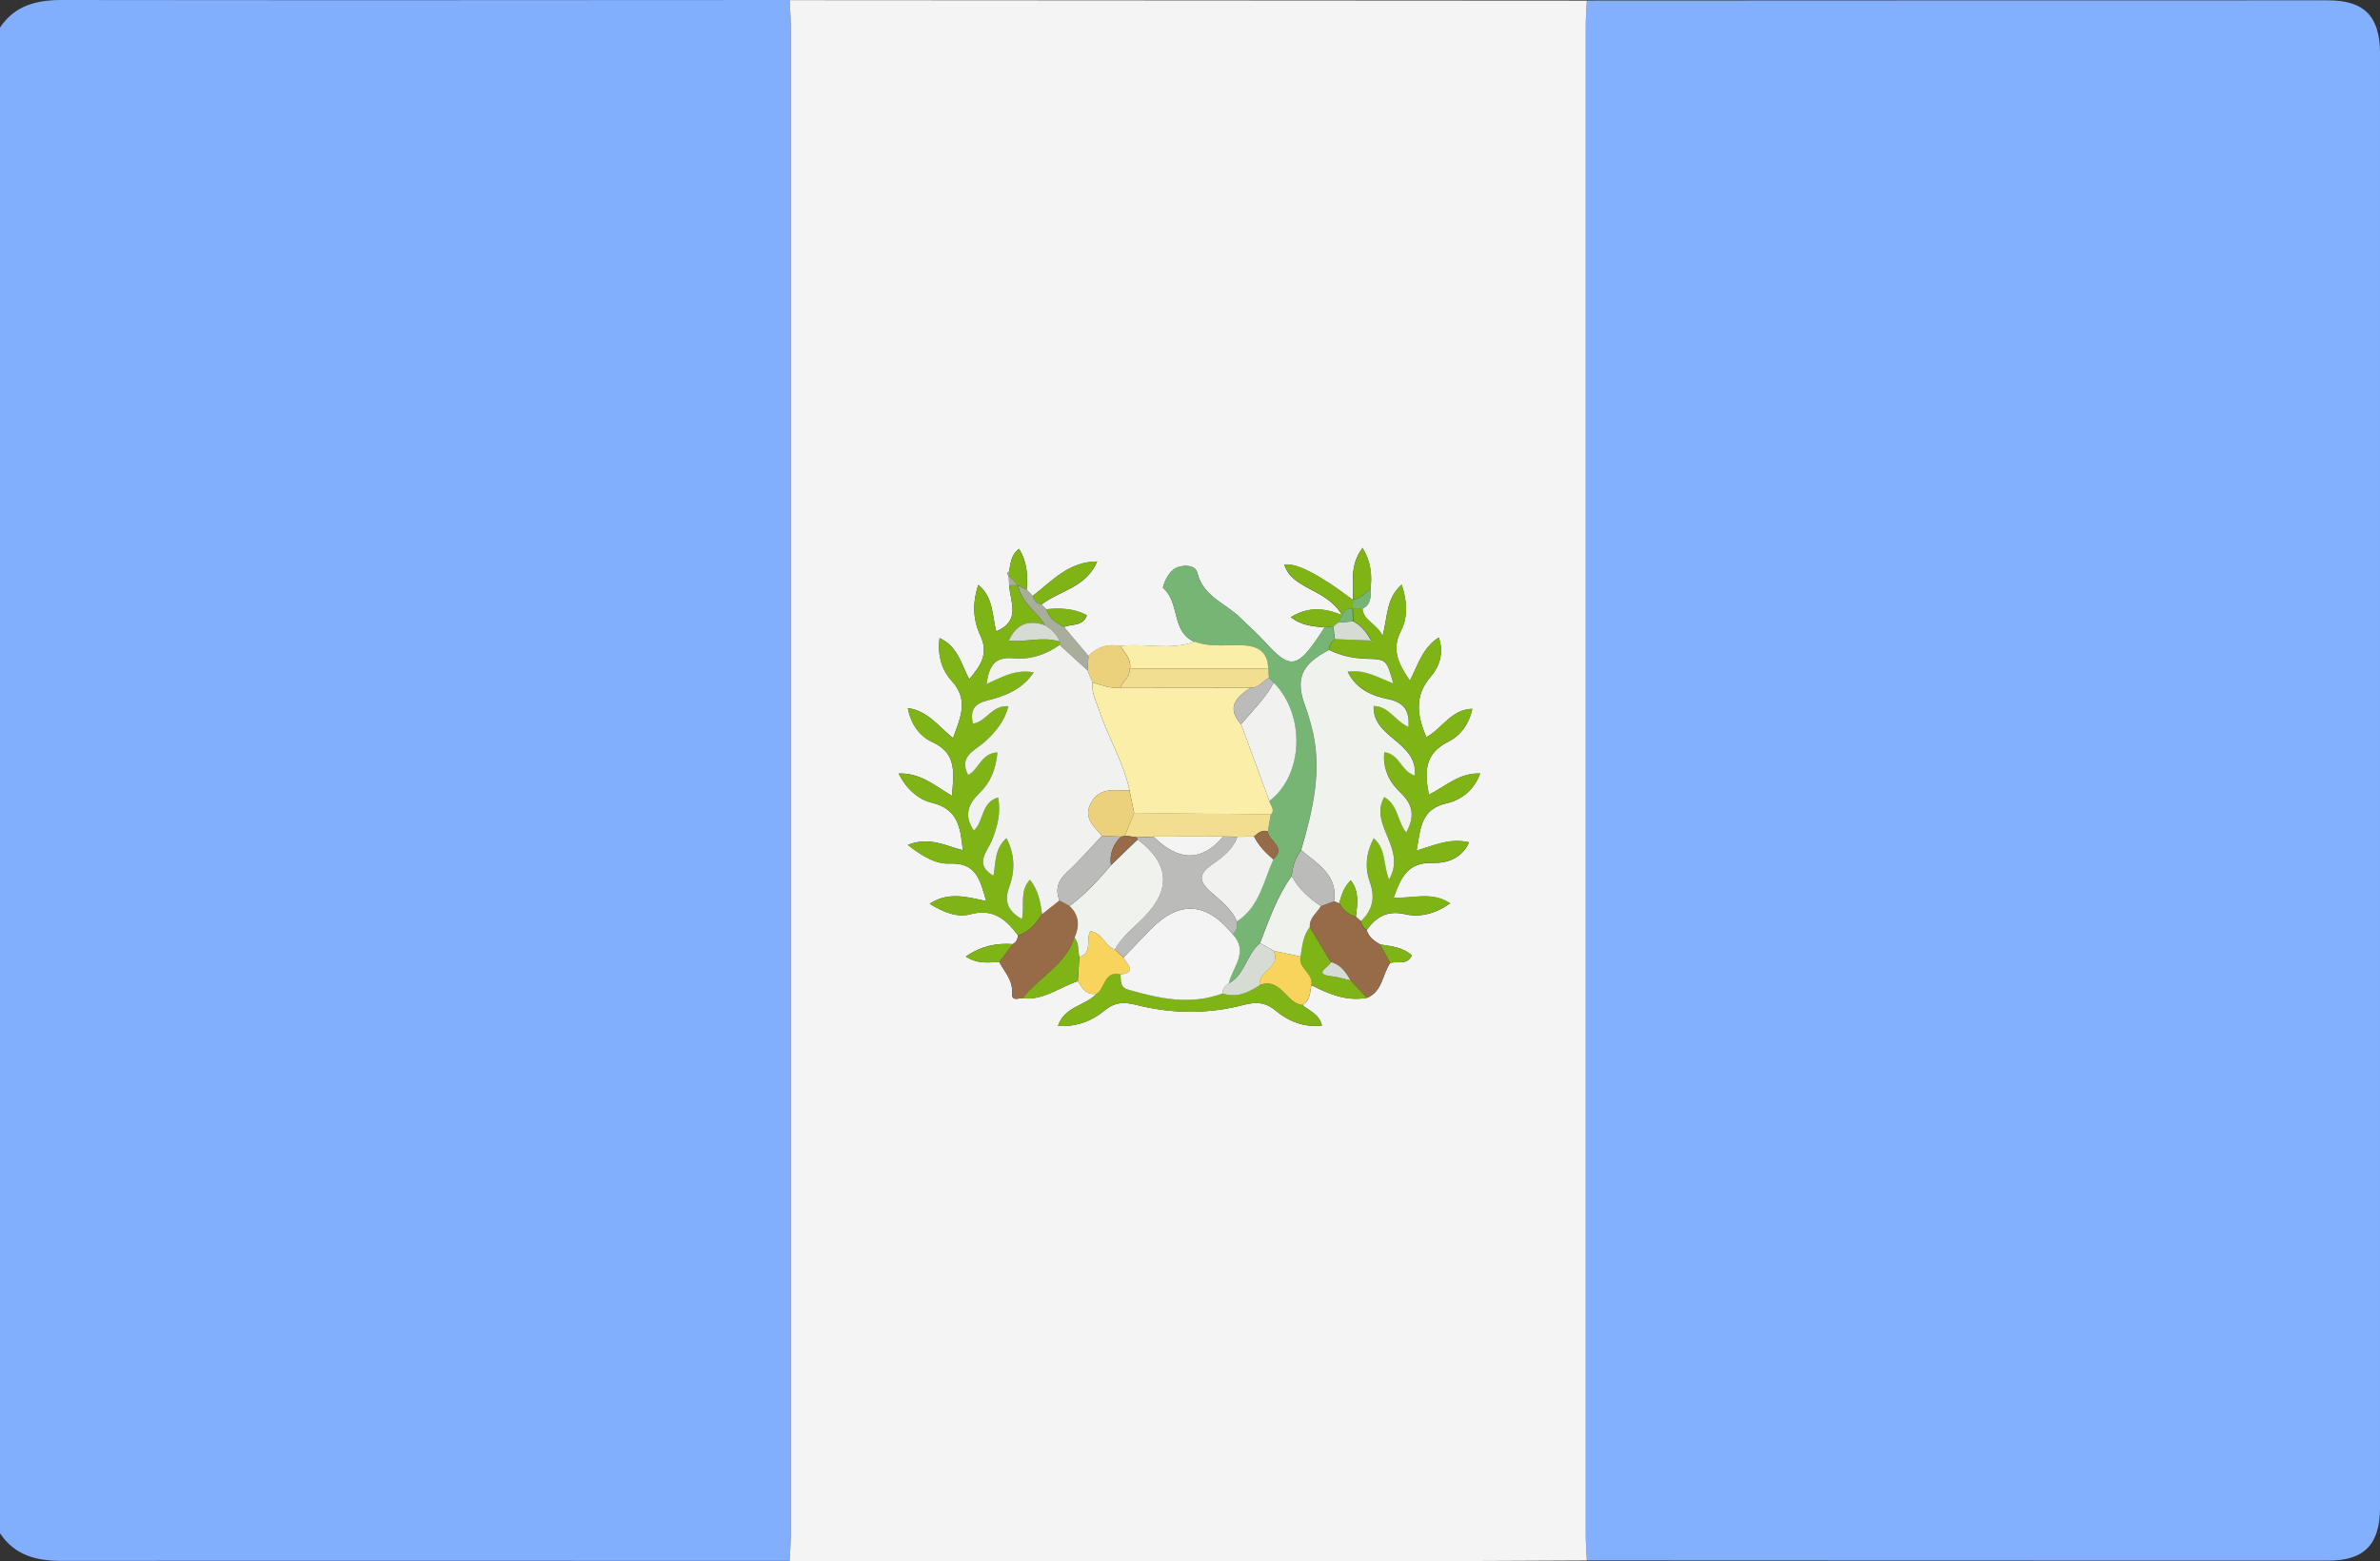 <?xml version="1.0" encoding="UTF-8"?><svg id="Capa_2" xmlns="http://www.w3.org/2000/svg" viewBox="0 0 350.22 229.77"><rect x="0" y="0" width="350.22" height="229.77" fill="#333333" stroke="none"/><defs><style>.cls-1{fill:#f8d45c;}.cls-1,.cls-2,.cls-3,.cls-4,.cls-5,.cls-6,.cls-7,.cls-8,.cls-9,.cls-10,.cls-11,.cls-12,.cls-13,.cls-14,.cls-15{stroke-width:0px;}.cls-2{fill:#77b574;}.cls-3{fill:#82aefe;}.cls-4{fill:#82affe;}.cls-5{fill:#a8ae9b;}.cls-6{fill:#d6dcd3;}.cls-7{fill:#bbbbba;}.cls-8{fill:#976a48;}.cls-9{fill:#7eb415;}.cls-10{fill:#f1de91;}.cls-11{fill:#f1f2ef;}.cls-12{fill:#faeea8;}.cls-13{fill:#ebd17c;}.cls-14{fill:#f0f2ed;}.cls-15{fill:#f4f4f4;}</style></defs><g id="Capa_1-2"><g id="Guatemala"><path class="cls-3" d="m116.19,229.73c-35.68,0-71.36-.04-107.04,0-3.76,0-6.96-.78-9.15-4.07V4.06C2.19.77,5.39,0,9.15,0c35.68.05,71.36.02,107.04,0,.07,1.36.19,2.73.19,4.09,0,73.85,0,147.7,0,221.54,0,1.36-.12,2.73-.19,4.09Z"/><path class="cls-4" d="m233.51.08c36.36-.01,72.72-.04,109.08-.03,5.35,0,7.63,2.39,7.63,7.8,0,71.35,0,142.69,0,214.04,0,5.4-2.29,7.8-7.63,7.8-36.36.01-72.72-.02-109.08-.03-.06-1.25-.16-2.5-.16-3.75,0-74.03,0-148.06,0-222.09,0-1.25.11-2.5.16-3.75Z"/><path class="cls-15" d="m233.51.08c-.06,1.25-.16,2.5-.16,3.75,0,74.03,0,148.06,0,222.09,0,1.25.1,2.5.16,3.75-10.12.04-20.23.11-30.35.11-28.99,0-57.98-.02-86.97-.04.06-1.36.19-2.73.19-4.09,0-73.85,0-147.7,0-221.54,0-1.36-.12-2.73-.19-4.09,39.11.02,78.21.05,117.32.07Zm-85.07,84.7v-.02c.02.46.04.93.06,1.39.16,2.42,1.78,5.22-1.9,6.77-.62-2.29-.37-4.95-2.64-6.85-.89,2.68-.78,5.17.29,7.44,1.31,2.75.01,4.5-1.63,6.47-1.21-2.33-1.71-4.88-4.36-6.07-.33,2.51.32,4.7,1.76,6.27,2.64,2.87,1.26,5.47.23,8.46-2.18-1.75-3.71-4.02-6.66-4.43.44,2.42,1.81,4.18,3.56,4.98,3.72,1.69,3.19,4.54,2.94,7.94-2.56-1.51-4.64-3.4-7.86-3.29,1.17,2.3,2.9,3.82,4.92,4.31,3.85.93,4.19,3.66,4.53,6.99-2.67-.71-5-2.04-8.09-.79,2.14,1.68,4.07,2.84,6.22,2.75,3.89-.16,4.41,2.47,5.32,5.52-2.97-.64-5.61-1.4-8.33.4,1.98,1.2,4.02,2.07,5.97,1.54,3.39-.92,5.27.76,7.03,3.1-.04.56-.24,1.03-.78,1.29-2.38-.17-4.58.25-6.9,1.83,1.82,1.18,3.4.83,4.93.81.77,1.45,2.01,2.68,1.88,4.53-.1,1.37.94.72,1.57.79,3.07.36,5.41-1.63,8.1-2.51.65,1.03,1.27,2.11,2.78,1.85-1.62,1.79-4.73,1.84-5.7,4.75,2.76.14,5.01-.74,6.84-2.26,1.53-1.28,2.92-1.29,4.67-.85,5.26,1.34,10.57,1.38,15.83.01,1.74-.45,3.13-.46,4.67.82,1.87,1.55,4.14,2.54,6.84,2.22-.43-1.73-1.88-2.15-2.87-3.02,1.13-.66,1.12-1.83,1.31-2.92,2.57,1.29,5.18,2.42,8.18,1.86,2.3-.94,2.26-3.44,3.42-5.14,1.07-.29,2.48.4,3.18-1.1-1.35-1.24-3.02-1.34-4.63-1.61-.9-.5-1.71-1.08-2.01-2.13,1.41-1.96,3.04-2.93,5.68-2.32,2.2.5,4.48-.1,6.59-1.6-2.67-1.78-5.48-.71-8.32-.82,1.07-2.99,2.09-5.28,5.85-5.14,1.88.07,4.19-.61,5.26-3.01-2.74-.67-5.05.38-7.73,1.22.61-3.25.56-6.1,4.43-6.98,2.07-.47,4.04-1.88,4.92-4.38-3.09-.12-5.12,1.93-7.53,3.12-.69-3.41-.61-6.1,2.88-7.82,1.72-.85,3.05-2.57,3.5-4.82-3.15.1-4.46,2.96-6.76,4.17-1.41-3.31-1.76-6.12.69-8.96,1.21-1.4,1.95-3.42,1.14-5.71-2.39,1.53-3.03,3.99-4.25,6.38-1.68-2.51-2.77-4.55-1.3-7.4,1.01-1.95.92-4.3.09-6.76-2.26,1.98-2.05,4.62-2.79,7.55-.98-1.89-2.81-2.22-2.99-4.01,1.21-.58,1.27-1.65,1.18-2.78.27-2.08.11-4.06-1.15-6.16-1.95,2.56-1.32,5.18-1.41,7.66q-7.44-5.62-10.11-5.21c1.22,3.74,6.15,3.42,8.52,7.45-3.09-1.26-5.19-1.1-7.56.28,1.66,1.31,3.35,1.34,4.99,1.52-.37.55-.73,1.11-1.1,1.66-3,4.36-4.12,4.42-7.61.56-1.13-1.26-2.44-2.36-3.63-3.57-2.15-2.18-5.51-3.12-6.39-6.65-.3-1.19-1.82-1.24-2.96-.83-1.43.51-2.2,2.93-2.08,3.03,2.51,2.11,1.16,6.45,4.61,7.91-3.59,1.3-7.31.18-10.94.62-1.83-.37-3.37.18-4.67,1.47-1.2-1.42-2.4-2.84-3.6-4.27,1.15-.48,2.78-.03,3.38-1.72-1.94-1.03-3.94-1.08-5.98-.88-.24-.23-.47-.47-.71-.7,2.66-2.06,6.59-2.49,8.2-6.34-4.26.03-6.67,2.93-9.49,5.07-.29-.3-.59-.6-.88-.9.18-2.07.08-4.08-1.13-6.04-1.32,1.01-1.19,2.3-1.5,3.41-.09.05-.26.13-.25.15.06.16.15.31.23.46Z"/><path class="cls-9" d="m149.8,137.67c-1.76-2.34-3.64-4.02-7.03-3.1-1.95.53-3.99-.34-5.97-1.54,2.72-1.8,5.36-1.04,8.33-.4-.91-3.05-1.42-5.68-5.32-5.52-2.15.09-4.08-1.08-6.22-2.75,3.09-1.25,5.42.08,8.09.79-.34-3.33-.68-6.05-4.53-6.99-2.03-.49-3.75-2.01-4.92-4.31,3.22-.11,5.3,1.78,7.86,3.29.26-3.41.78-6.25-2.94-7.94-1.75-.8-3.13-2.55-3.56-4.98,2.95.41,4.49,2.68,6.66,4.43,1.03-2.99,2.41-5.59-.23-8.46-1.44-1.57-2.09-3.76-1.76-6.27,2.65,1.19,3.15,3.74,4.36,6.07,1.64-1.96,2.93-3.71,1.63-6.47-1.07-2.26-1.19-4.76-.29-7.44,2.27,1.9,2.02,4.56,2.64,6.85,3.68-1.54,2.07-4.34,1.9-6.77.42,0,.85-.02,1.27-.03l.05.04c.45,2.56,2.78,3.84,4,5.87-2.52-.94-4.29-.13-5.4,2.28,0,0-.1.22-.1.22l.06-.25c2.52.28,5.06-.66,7.57.15-.03.16-.04.32-.03.48-2.02,1.43-4.35,2.19-6.74,1.96-2.89-.28-3.62,1.2-4.01,3.78,2.29-1.02,4.22-2.21,6.95-1.71-1.43,2.11-3.21,2.98-5.13,3.66-1.88.67-4.6.5-3.83,3.88,1.97-.25,2.77-2.74,5.23-2.56-.59,2.25-1.92,3.83-3.51,5.26-1.42,1.28-3.86,2.07-2.42,4.87,1.63-.88,1.93-3.22,4.31-3.33-.2,2.41-1.02,4.42-2.58,5.92-1.8,1.74-2.35,3.43-.89,5.57,1.5-1.32,1.05-4.14,3.57-4.87.44,2.31-.11,4.26-.85,6.19-.68,1.77-2.8,3.61.17,5.35.36-1.96.14-4,1.91-5.54,1.29,2.45,1.24,4.9.39,7.25-.82,2.26-.01,3.52,1.88,4.67.47-2.02-.4-4.08,1.18-5.81,1.22,1.52,1.54,3.28,1.79,5.08-.87,1.39-1.89,2.62-3.54,3.12Z"/><path class="cls-9" d="m200.49,89.56c.18,1.79,2.02,2.12,2.99,4.01.74-2.93.53-5.57,2.79-7.55.83,2.46.92,4.82-.09,6.76-1.47,2.85-.39,4.89,1.3,7.4,1.22-2.39,1.86-4.85,4.25-6.38.8,2.29.07,4.31-1.14,5.71-2.46,2.84-2.11,5.65-.69,8.96,2.3-1.21,3.61-4.07,6.76-4.17-.45,2.25-1.78,3.97-3.5,4.82-3.49,1.72-3.57,4.41-2.88,7.82,2.4-1.18,4.43-3.23,7.53-3.12-.88,2.51-2.85,3.91-4.92,4.38-3.87.88-3.83,3.73-4.43,6.98,2.67-.84,4.98-1.89,7.73-1.22-1.08,2.4-3.39,3.08-5.26,3.01-3.75-.14-4.77,2.15-5.85,5.14,2.84.11,5.64-.96,8.32.82-2.11,1.5-4.39,2.11-6.59,1.6-2.65-.61-4.28.36-5.68,2.32-.56-.27-.77-.75-.84-1.32,1.69-1.63,2.12-3.44,1.3-5.74-.75-2.11-.57-4.28.56-6.46,1.87,1.59,1.37,3.83,2.26,6.08,2.7-4.61-3.05-8.04-.7-12.14,2.08,1.18,1.95,3.67,3.24,5.21,1.22-2.26,1.07-4.03-.85-5.84-1.58-1.49-2.66-3.49-2.39-5.97,2.27.29,2.45,2.8,4.49,3.44.46-5.01-6.31-5.55-6.05-10.24,2.26.02,3.2,2.27,5.13,3.08.14-2.28-.53-3.56-2.95-4.07-2.34-.49-4.72-1.38-6.01-4.06,2.59-.36,4.54.9,6.72,1.73-1.02-3.53-1.02-3.55-3.87-3.62-1.96-.05-3.83-.43-5.59-1.3,0-.7.35-1.19.9-1.57,1.8.07,3.59.14,5.39.21,0,0,.07.25.07.25l-.11-.22c-.69-1.16-1.44-2.27-2.71-2.88l-.04-1.87.02-.02c.48,0,.95,0,1.43.01Z"/><path class="cls-2" d="m196.45,94.08c-.55.38-.9.88-.9,1.57-4.13,2.13-5.01,4.32-3.44,8.44.32.85.56,1.73.8,2.6,1.78,6.32.29,12.38-1.46,18.42-.87,1.13-1.26,2.43-1.39,3.82-2.18,2.99-3.35,6.46-4.66,9.86-1.99,1.63-2.19,4.66-4.62,5.95.52-2.4,3.05-4.65.56-7.28.69-.46.73-1.15.65-1.87,3.3-2.15,3.89-5.9,5.36-9.12,2.04-1.81-.73-2.7-.79-4.1.14-.84.29-1.68.43-2.52.69-.74-.1-1.32-.22-1.97,5.02-3.78,5.35-12.64.64-17.4-.24-.24-.47-.48-.71-.71-.04-.45-.08-.9-.13-1.35-.02-2.47-1.49-3.35-3.73-3.45-2.37-.1-4.78.33-7.09-.54-3.45-1.46-2.1-5.8-4.61-7.91-.12-.1.65-2.52,2.08-3.03,1.14-.41,2.66-.35,2.96.83.89,3.53,4.24,4.47,6.39,6.65,1.19,1.21,2.49,2.31,3.63,3.57,3.49,3.87,4.61,3.81,7.61-.56.38-.55.74-1.11,1.1-1.66.42-.04.83-.09,1.25-.13l.24,1.87Z"/><path class="cls-9" d="m191.65,147.92c.99.87,2.44,1.29,2.87,3.02-2.69.31-4.97-.67-6.84-2.22-1.54-1.27-2.93-1.27-4.67-.82-5.27,1.37-10.57,1.33-15.83-.01-1.75-.44-3.14-.43-4.67.85-1.83,1.52-4.08,2.41-6.84,2.26.96-2.91,4.08-2.95,5.7-4.75,1.28-.81,1.07-3.44,3.49-2.83.11.86-.13,1.86,1.09,2.21,4.6,1.33,9.2,2.35,13.92.57,2.09.7,3.83-.13,5.51-1.23,3.09-1.17,3.84,2.68,6.26,2.94Z"/><path class="cls-8" d="m200.26,135.55c.07.57.28,1.06.84,1.32.3,1.06,1.11,1.64,2.01,2.14.48.9.97,1.81,1.45,2.71-1.16,1.7-1.12,4.2-3.42,5.14-.8-.85-1.6-1.7-2.4-2.55-.67-1.22-1.45-2.32-2.89-2.71-1.03-1.72-2.07-3.44-3.1-5.15-.1-1.37,1.05-2.08,1.64-3.09.64-.24,1.28-.48,1.92-.72.25.1.5.2.75.29.61.92,1.29,1.73,2.45,1.96l.75.66Z"/><path class="cls-8" d="m149.8,137.67c1.65-.51,2.67-1.73,3.54-3.12.85-.67,1.71-1.35,2.56-2.02.49.27.98.54,1.47.81,1.45,1.37,1.51,2.96.73,4.68-1.31,4.01-5.25,5.78-7.6,8.9-.62-.07-1.66.58-1.57-.79.13-1.84-1.11-3.08-1.88-4.53.66-.88,1.31-1.76,1.97-2.64.54-.26.74-.73.78-1.29Z"/><path class="cls-12" d="m175.79,94.43c2.31.87,4.72.44,7.09.54,2.23.09,3.7.98,3.73,3.45-6.78,0-13.55,0-20.33,0,.24-1.42-.77-2.32-1.42-3.36,3.63-.44,7.36.69,10.94-.62Z"/><path class="cls-9" d="m196.2,92.2c-.42.04-.83.09-1.25.13-1.64-.18-3.33-.21-4.99-1.52,2.38-1.38,4.47-1.55,7.56-.28-2.37-4.03-7.3-3.72-8.52-7.45q2.67-.41,10.11,5.21l-.03-.06c0,.45-.01.89-.02,1.34l-.02.02c-1.48-.1-1.56,1.21-2.09,2.06-.25.19-.5.38-.74.57Z"/><path class="cls-1" d="m164.87,143.43c-2.42-.61-2.22,2.02-3.49,2.83-1.51.27-2.13-.81-2.78-1.85.08-1.18.15-2.36.23-3.55,2-.56.89-2.71,1.64-3.83,1.85.34,2.14,2.25,3.58,2.72.42.39.85.79,1.27,1.18.41.93,2.18,2.11-.45,2.5Z"/><path class="cls-9" d="m198.73,144.3c.8.85,1.6,1.7,2.4,2.55-2.99.56-5.6-.56-8.18-1.86.37-1.74-1.97-2.46-1.58-4.21.24-1.52.35-3.07,1.36-4.34,1.03,1.72,2.07,3.44,3.1,5.15-.15.73-2.92,1.78.27,2.12.88.09,1.75.39,2.62.59Z"/><path class="cls-1" d="m191.38,140.78c-.4,1.75,1.95,2.47,1.58,4.21-.18,1.09-.18,2.26-1.31,2.92-2.43-.26-3.17-4.11-6.27-2.94-.38-2.1,3.26-2.59,2.02-5.03,1.32.28,2.65.56,3.97.84Z"/><path class="cls-13" d="m164.84,95.05c.65,1.05,1.66,1.94,1.42,3.36.04,1.19-.99,1.82-1.42,2.77-1.44.24-2.73-.4-4.07-.71-.25-.61-.49-1.21-.74-1.82.05-.71.09-1.42.14-2.13,1.3-1.3,2.84-1.84,4.67-1.48Z"/><path class="cls-9" d="m158.82,140.86c-.08,1.18-.15,2.36-.23,3.55-2.68.88-5.02,2.88-8.09,2.51,2.36-3.12,6.29-4.89,7.6-8.9.72.82.49,1.89.72,2.84Z"/><path class="cls-9" d="m151.96,87.69c2.82-2.14,5.24-5.04,9.49-5.07-1.61,3.85-5.55,4.28-8.2,6.34-.74-.1-1.06-.63-1.29-1.27Z"/><path class="cls-5" d="m151.96,87.69c.22.63.54,1.16,1.29,1.27.24.23.47.47.71.7.44,1.3,1.44,2.03,2.61,2.6,1.2,1.42,2.4,2.84,3.6,4.27-.04.71-.09,1.42-.13,2.13-1.37-1.25-2.74-2.5-4.11-3.74-.01-.16,0-.32.03-.48-.4-1.07-1.2-1.79-2.13-2.39-1.22-2.03-3.54-3.32-4-5.87.42.21.84.41,1.27.62.29.3.59.6.88.9Z"/><path class="cls-9" d="m199.11,88.28c.09-2.49-.54-5.1,1.41-7.66,1.26,2.1,1.42,4.09,1.15,6.16-.88.45-1.47,1.43-2.6,1.43l.03.06Z"/><path class="cls-9" d="m149.02,138.96c-.66.88-1.31,1.76-1.97,2.64-1.53.01-3.11.36-4.93-.81,2.32-1.58,4.52-2,6.9-1.83Z"/><path class="cls-9" d="m156.57,92.26c-1.17-.57-2.17-1.3-2.61-2.6,2.04-.21,4.05-.15,5.98.88-.6,1.7-2.23,1.24-3.38,1.72Z"/><path class="cls-9" d="m151.08,86.79c-.42-.21-.84-.41-1.27-.62,0,0-.04-.04-.04-.04-.45-.45-.89-.91-1.34-1.36,0,0,0,.02,0,.02.1-.2.11-.41.02-.61.31-1.11.18-2.4,1.5-3.41,1.21,1.95,1.3,3.96,1.13,6.04Z"/><path class="cls-9" d="m204.56,141.71c-.48-.9-.97-1.81-1.45-2.71,1.61.27,3.29.37,4.63,1.61-.7,1.5-2.11.81-3.18,1.1Z"/><path class="cls-2" d="m199.07,88.22c1.13,0,1.72-.98,2.6-1.43.09,1.13.02,2.2-1.18,2.78-.48,0-.95,0-1.43-.01,0-.45.01-.89.02-1.34Z"/><path class="cls-5" d="m148.44,84.76c.45.45.89.91,1.34,1.36-.42,0-.85.02-1.27.03-.02-.46-.05-.93-.07-1.39Z"/><path class="cls-5" d="m148.46,84.16c.09.21.08.41-.02.61-.08-.15-.17-.3-.23-.46,0-.01.16-.1.25-.15Z"/><path class="cls-11" d="m155.92,94.92c1.37,1.25,2.74,2.49,4.11,3.74.25.61.49,1.21.74,1.82-.2,1.42.5,2.64.91,3.9,1.31,4.06,3.64,7.73,4.52,11.96-2.04.05-4.27-.6-5.62,1.76-1.28,2.24.41,3.49,1.57,4.92-1.7,1.8-3.32,3.69-5.14,5.36-1.34,1.23-1.75,2.5-1.11,4.15-.85.67-1.71,1.35-2.56,2.02-.24-1.8-.57-3.56-1.79-5.08-1.58,1.73-.72,3.79-1.18,5.81-1.89-1.15-2.7-2.41-1.88-4.67.86-2.35.91-4.8-.39-7.25-1.77,1.55-1.55,3.58-1.91,5.54-2.97-1.75-.85-3.59-.17-5.35.74-1.93,1.29-3.88.85-6.19-2.53.73-2.07,3.55-3.57,4.87-1.46-2.14-.91-3.83.89-5.57,1.56-1.5,2.38-3.51,2.58-5.92-2.38.11-2.68,2.45-4.31,3.33-1.44-2.8,1-3.59,2.42-4.87,1.59-1.43,2.93-3.02,3.51-5.26-2.47-.19-3.26,2.31-5.23,2.56-.77-3.38,1.96-3.21,3.83-3.88,1.92-.68,3.7-1.55,5.13-3.66-2.72-.5-4.65.69-6.95,1.71.39-2.58,1.12-4.06,4.01-3.78,2.39.23,4.72-.53,6.74-1.96Z"/><path class="cls-6" d="m153.82,92.04c.93.6,1.73,1.32,2.13,2.39-2.51-.81-5.05.13-7.57-.15l.04.04c1.1-2.41,2.88-3.22,5.4-2.28Z"/><polygon class="cls-6" points="148.38 94.28 148.31 94.54 148.42 94.32 148.38 94.28"/><path class="cls-14" d="m197.06,132.93c-.25-.1-.5-.2-.75-.29.57-3.91-2.49-5.49-4.84-7.52,1.75-6.04,3.23-12.1,1.46-18.42-.25-.87-.48-1.76-.8-2.6-1.58-4.12-.7-6.31,3.44-8.44,1.76.87,3.63,1.25,5.59,1.3,2.85.08,2.85.09,3.87,3.62-2.18-.83-4.13-2.09-6.72-1.73,1.29,2.68,3.66,3.57,6.01,4.06,2.42.51,3.08,1.8,2.95,4.07-1.93-.81-2.87-3.06-5.13-3.08-.27,4.7,6.51,5.23,6.05,10.24-2.04-.64-2.22-3.16-4.49-3.44-.27,2.48.81,4.49,2.39,5.97,1.92,1.81,2.07,3.58.85,5.84-1.3-1.54-1.17-4.03-3.24-5.21-2.34,4.09,3.4,7.53.7,12.14-.9-2.25-.4-4.49-2.26-6.08-1.13,2.18-1.32,4.36-.56,6.46.82,2.29.39,4.11-1.3,5.74-.25-.22-.5-.44-.75-.66.2-1.81.53-3.64-.76-5.33-1.05,1.03-1.37,2.21-1.7,3.38Z"/><path class="cls-6" d="m196.2,92.2c.25-.19.5-.38.74-.57.71-.06,1.42-.13,2.14-.19,1.28.61,2.03,1.72,2.71,2.88l.04-.04c-1.8-.07-3.59-.14-5.39-.21-.08-.63-.16-1.25-.24-1.87Z"/><path class="cls-2" d="m199.08,91.44c-.71.06-1.42.12-2.14.19.53-.85.62-2.16,2.09-2.06.01.62.03,1.25.04,1.87Z"/><polygon class="cls-6" points="201.8 94.32 201.91 94.54 201.84 94.29 201.8 94.32"/><path class="cls-12" d="m166.21,116.34c-.88-4.22-3.21-7.9-4.52-11.96-.41-1.27-1.11-2.49-.91-3.9,1.35.31,2.63.95,4.07.71,6.39,0,12.79.01,19.18.02-2.05,1.38-3.67,2.87-1.4,5.38,1.39,3.77,2.78,7.54,4.16,11.31.12.65.91,1.23.22,1.97-6.7-.07-13.41-.14-20.11-.2-.23-1.11-.46-2.21-.69-3.32Z"/><path class="cls-15" d="m164.87,143.43c2.62-.39.86-1.56.45-2.5,1.32-1.37,2.63-2.76,3.96-4.12q6.32-6.46,12.08.66c2.49,2.63-.03,4.88-.55,7.28-.53.34-.93.77-.92,1.46-4.72,1.78-9.32.76-13.92-.57-1.22-.35-.99-1.35-1.09-2.21Z"/><path class="cls-11" d="m186.79,117.89c-1.39-3.77-2.78-7.54-4.16-11.31,1.67-1.97,3.55-3.79,4.8-6.1,4.71,4.76,4.38,13.62-.64,17.4Z"/><path class="cls-7" d="m181.36,137.47q-5.76-7.12-12.08-.66c-1.33,1.36-2.64,2.75-3.96,4.12-.42-.39-.85-.78-1.27-1.18,1.07-1.93,2.83-3.25,4.32-4.79q5.99-6.18-.98-11.41s-.07-.3-.07-.3c.8-.03,1.61-.07,2.41-.1q5.58,5.53,10.24-.02c.7,0,1.4.02,2.1.03-.68,1.95-2.26,3.09-3.84,4.19-1.67,1.18-1.95,2.2-.29,3.74,1.48,1.36,3.22,2.56,4.06,4.52.07.72.04,1.41-.65,1.87Z"/><path class="cls-11" d="m182.01,135.6c-.84-1.96-2.58-3.16-4.06-4.52-1.66-1.54-1.38-2.56.29-3.74,1.57-1.11,3.16-2.24,3.84-4.19.82,0,1.65-.02,2.47-.02.67,1.35,1.7,2.39,2.83,3.36-1.47,3.23-2.06,6.97-5.36,9.12Z"/><path class="cls-10" d="m184.54,123.12c-.82,0-1.65.02-2.47.02-.7,0-1.4-.02-2.1-.03-3.41,0-6.82.01-10.24.02-.8.03-1.61.07-2.41.1-.59-.08-1.19-.17-1.79-.25.45-1.11.91-2.23,1.36-3.34,6.7.07,13.41.13,20.11.2-.14.84-.29,1.68-.43,2.52-.88-.31-1.45.25-2.04.75Z"/><path class="cls-14" d="m191.38,140.78c-1.32-.28-2.65-.56-3.97-.84-.66-.38-1.33-.76-1.99-1.14,1.32-3.4,2.49-6.87,4.66-9.86,1.03,1.86,2.55,3.26,4.3,4.41-.59,1.01-1.73,1.72-1.64,3.09-1.01,1.27-1.12,2.83-1.36,4.34Z"/><path class="cls-10" d="m184.03,101.2c-6.39,0-12.79-.01-19.18-.02.43-.95,1.46-1.59,1.42-2.77,6.78,0,13.56,0,20.33,0,.04.45.08.9.13,1.36-.92.44-1.49,1.54-2.69,1.43Z"/><path class="cls-7" d="m194.38,133.36c-1.76-1.15-3.27-2.55-4.3-4.41.12-1.4.52-2.7,1.39-3.83,2.35,2.03,5.41,3.61,4.84,7.52-.64.24-1.28.48-1.92.72Z"/><path class="cls-6" d="m185.42,138.81c.66.38,1.33.76,1.99,1.14,1.24,2.44-2.4,2.93-2.02,5.03-1.68,1.1-3.42,1.94-5.51,1.23-.01-.69.39-1.12.92-1.46,2.42-1.29,2.62-4.31,4.61-5.94Z"/><path class="cls-7" d="m184.03,101.2c1.21.11,1.78-.99,2.69-1.43.24.24.47.47.71.71-1.25,2.31-3.13,4.12-4.8,6.1-2.27-2.51-.65-4,1.4-5.38Z"/><path class="cls-8" d="m184.54,123.12c.59-.49,1.16-1.05,2.04-.75.06,1.41,2.83,2.29.79,4.1-1.13-.96-2.16-2.01-2.83-3.36Z"/><path class="cls-9" d="m197.06,132.93c.33-1.17.65-2.35,1.7-3.38,1.29,1.7.96,3.53.76,5.33-1.16-.23-1.85-1.04-2.45-1.96Z"/><path class="cls-6" d="m198.73,144.3c-.87-.2-1.74-.5-2.62-.59-3.19-.34-.42-1.39-.27-2.12,1.44.39,2.22,1.49,2.89,2.71Z"/><path class="cls-14" d="m167.39,123.55q6.99,5.25.98,11.41c-1.49,1.54-3.25,2.86-4.32,4.79-1.44-.46-1.73-2.37-3.58-2.72-.76,1.12.36,3.26-1.64,3.83-.23-.95,0-2.02-.72-2.84.78-1.72.72-3.31-.73-4.68,2.34-1.71,4.26-3.83,6.12-6.02,1.3-1.26,2.61-2.52,3.91-3.77Z"/><path class="cls-7" d="m163.49,127.32c-1.86,2.19-3.78,4.31-6.12,6.02-.49-.27-.98-.54-1.47-.81-.64-1.65-.23-2.92,1.11-4.15,1.82-1.67,3.44-3.56,5.14-5.36.93.04,1.85.08,2.78.11-1.13,1.17-1.7,2.54-1.45,4.19Z"/><path class="cls-13" d="m164.93,123.13c-.93-.04-1.85-.08-2.78-.11-1.16-1.44-2.85-2.68-1.57-4.92,1.35-2.35,3.58-1.71,5.62-1.76.23,1.11.46,2.21.69,3.32-.45,1.11-.91,2.23-1.36,3.34-.19.08-.4.12-.61.14Z"/><path class="cls-15" d="m169.74,123.14c3.41,0,6.82-.02,10.24-.02q-4.66,5.55-10.24.02Z"/><path class="cls-8" d="m164.93,123.13c.21-.01.41-.06.61-.14.6.08,1.19.17,1.79.25,0,0,.07.3.07.3-1.3,1.26-2.61,2.52-3.91,3.77-.25-1.65.32-3.01,1.45-4.19Z"/></g></g></svg>